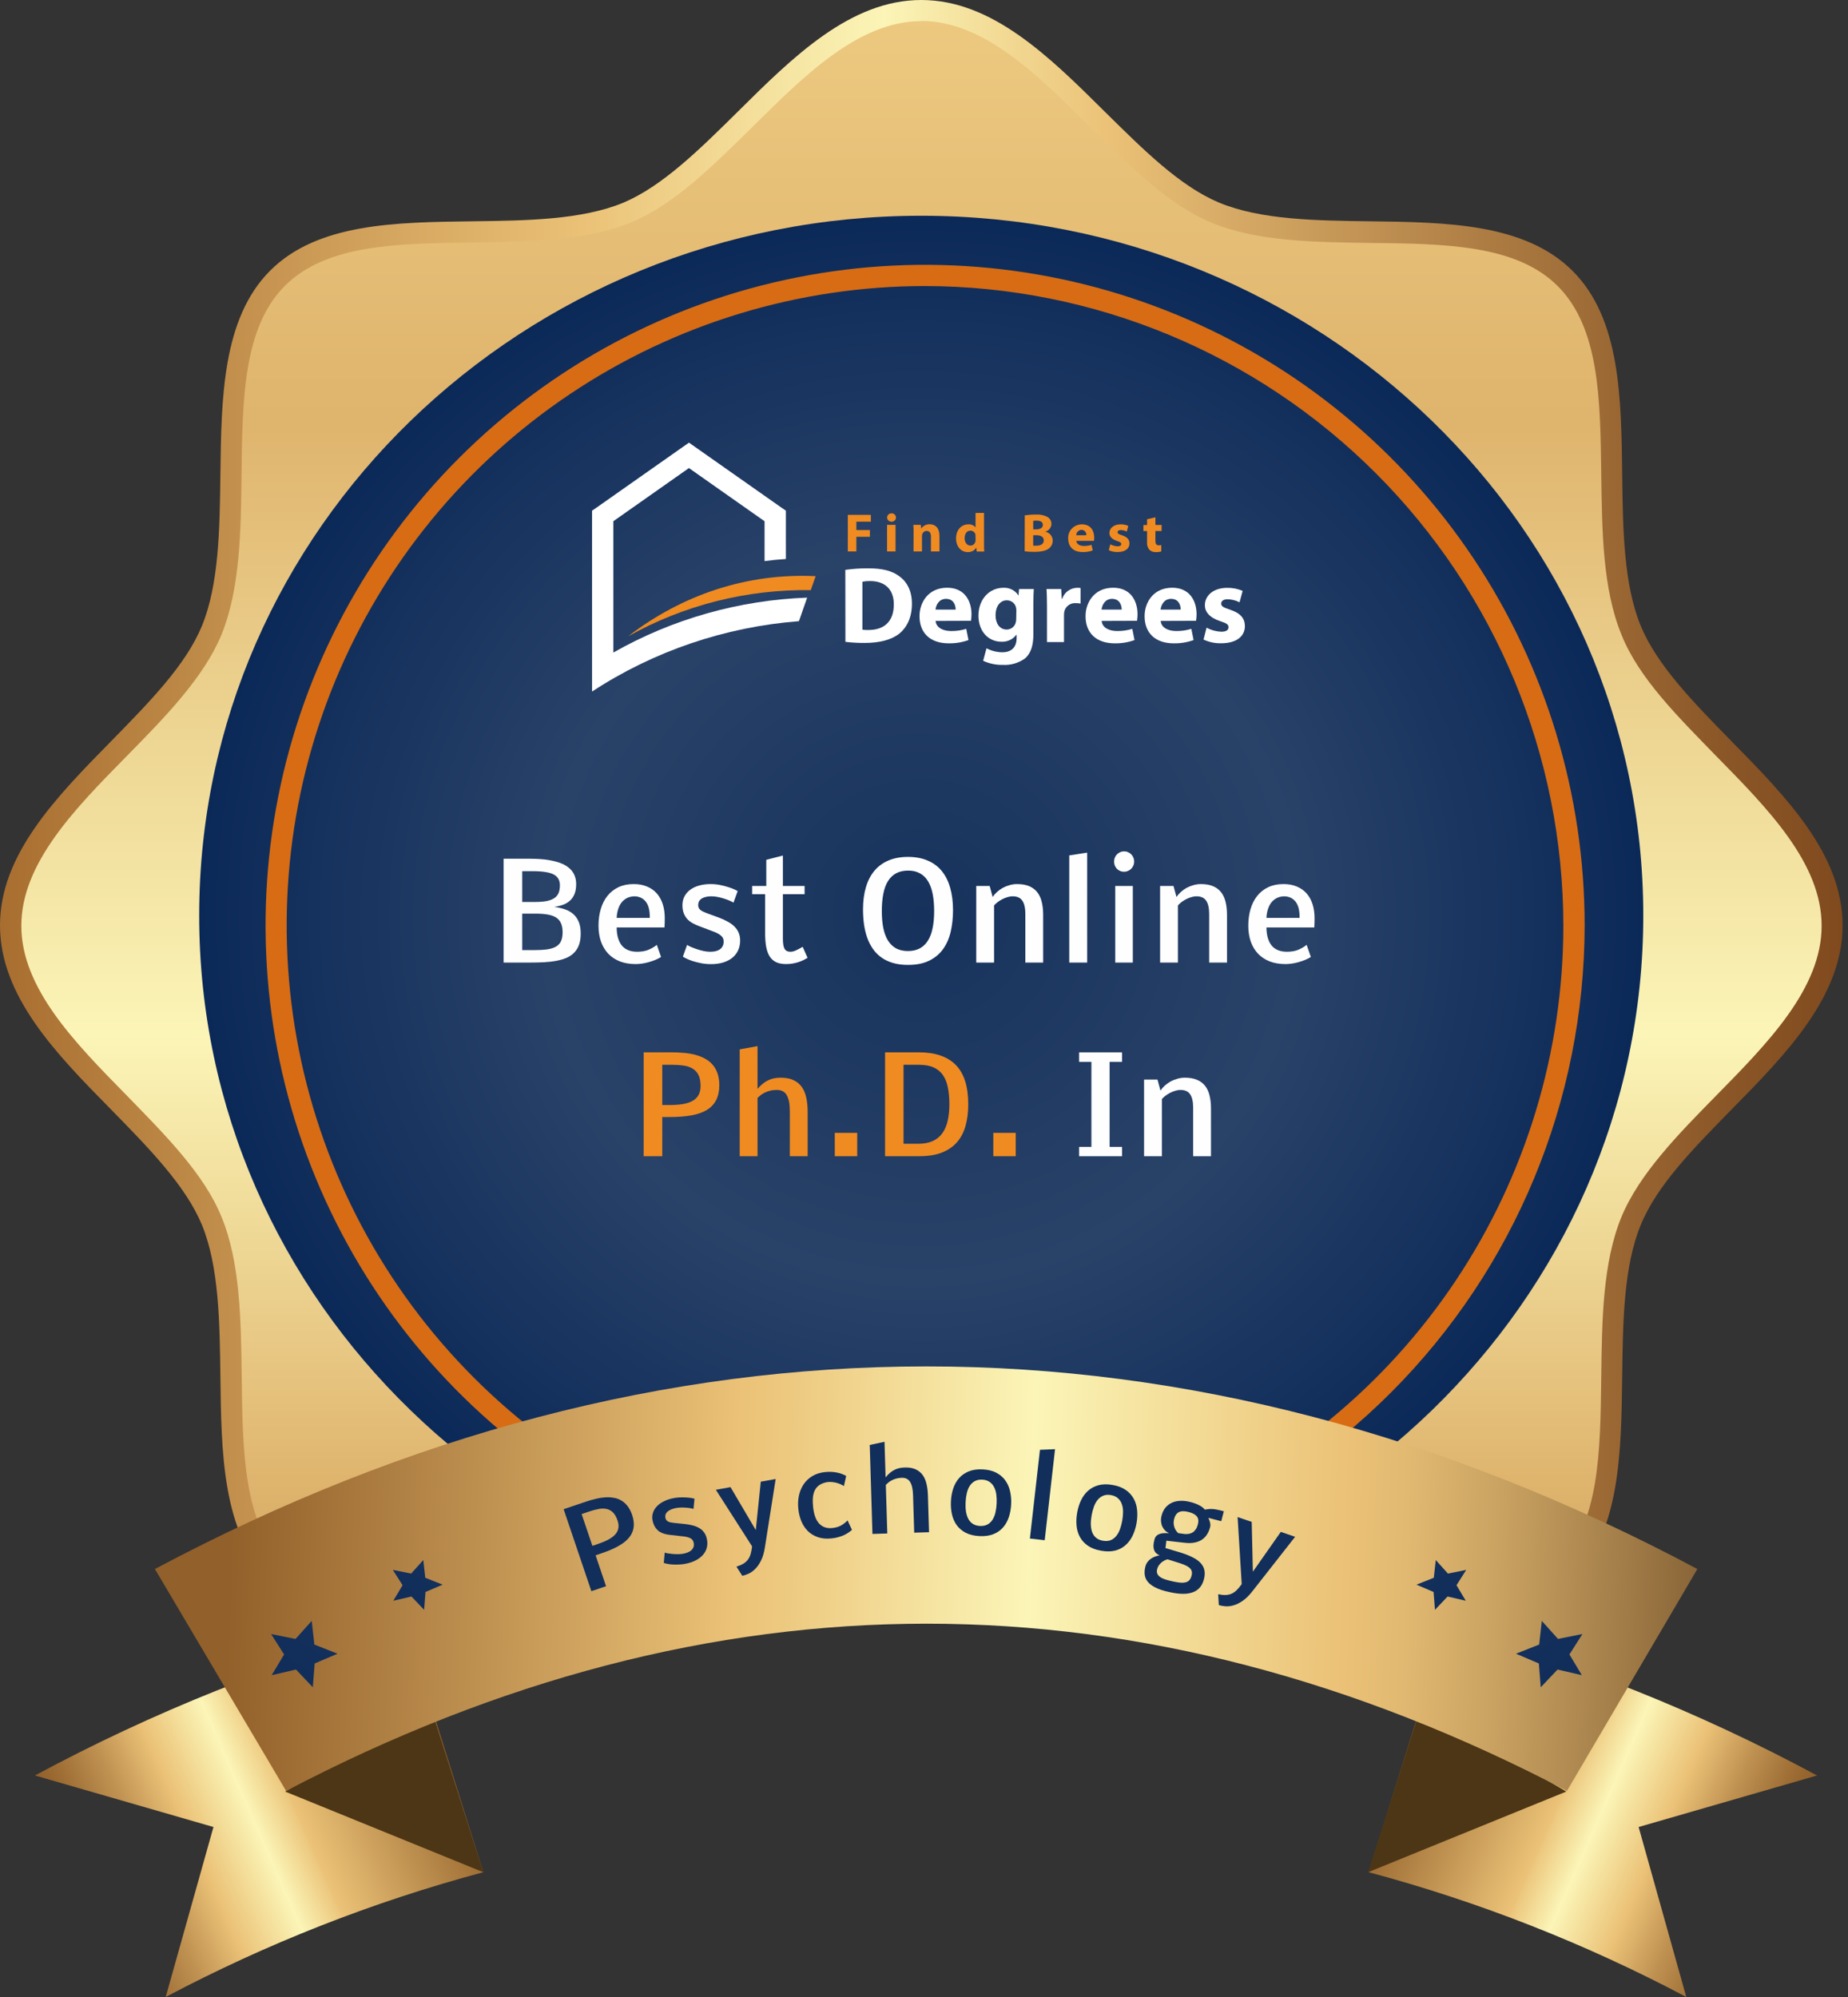 <svg width="334" height="361" viewBox="0 0 334 361" fill="none" xmlns="http://www.w3.org/2000/svg">
<rect x="0" y="0" width="334" height="361" fill="#333333" stroke="none"/>
<g clip-path="url(#clip0_22_6833)">
<path d="M332.186 167.279C332.186 187.948 303.185 202.685 295.75 220.661C288.034 239.288 297.842 270.17 283.834 284.22C269.826 298.27 238.979 288.428 220.384 296.157C202.438 303.604 185.634 279 165 279C144.365 279 131.747 303.604 113.802 296.157C95.206 288.428 64.378 298.252 50.352 284.22C36.326 270.187 46.151 239.288 38.435 220.661C31 202.738 2 187.948 2 167.279C2 146.609 31 131.872 38.488 113.896C46.204 95.269 36.396 64.387 50.405 50.337C64.413 36.288 95.259 46.129 113.855 38.4C131.8 30.953 146.511 1.902 167.146 1.902C187.78 1.902 202.491 30.953 220.436 38.4C239.032 46.129 269.861 36.305 283.886 50.337C297.912 64.37 288.07 95.339 295.75 113.896C303.185 131.872 332.186 146.609 332.186 167.279Z" fill="url(#paint0_linear_22_6833)"/>
<path d="M166.51 291.573C153.7 291.573 143.344 281.291 133.32 271.343C126.311 264.424 119.739 300.874 112.66 297.934C105.142 294.8 95.136 294.677 85.428 294.554C71.637 294.378 57.39 294.219 48.768 285.575C40.147 276.93 40.007 262.598 39.831 248.742C39.709 239.006 39.586 228.935 36.484 221.382C33.54 214.339 27.021 207.649 20.135 200.624C10.234 190.571 0 180.148 0 167.278C0 154.407 10.251 144.002 20.135 133.931C27.021 126.889 33.54 120.286 36.484 113.173C39.586 105.62 39.709 95.567 39.831 85.813C40.007 71.957 40.182 57.643 48.768 48.981C57.355 40.319 71.549 40.178 85.428 40.002C95.118 39.878 105.142 39.755 112.66 36.639C119.669 33.681 126.328 27.131 133.32 20.212C143.344 10.264 153.7 0 166.51 0C179.32 0 189.676 10.264 199.7 20.212C206.709 27.131 213.281 33.681 220.36 36.639C227.878 39.755 237.884 39.878 247.592 40.002C261.383 40.178 275.63 40.354 284.252 48.998C292.873 57.643 293.013 71.887 293.189 85.813C293.311 95.549 293.434 105.62 296.553 113.173C299.48 120.216 305.998 126.906 312.885 133.931C322.786 144.002 333.02 154.407 333.02 167.278C333.02 180.148 322.786 190.571 312.885 200.624C305.998 207.667 299.48 214.269 296.553 221.399C293.434 228.935 293.311 239.006 293.189 248.742C293.013 262.598 292.838 276.912 284.252 285.575C275.665 294.237 261.383 294.378 247.592 294.554C237.901 294.677 227.878 294.8 220.36 297.934C213.351 300.874 206.692 264.424 199.7 271.343C189.676 281.22 179.32 291.573 166.51 291.573ZM166.51 3.821C155.26 3.821 145.482 13.539 136.001 22.941C128.992 29.825 121.895 36.938 114.114 40.178C105.913 43.593 95.522 43.699 85.463 43.84C71.847 43.998 58.967 44.157 51.467 51.692C43.967 59.228 43.809 72.168 43.651 85.848C43.546 95.954 43.406 106.395 40.042 114.705C36.817 122.522 29.738 129.723 22.886 136.695C13.528 146.203 3.855 156.062 3.855 167.348C3.855 178.634 13.528 188.476 22.886 198.001C29.738 205.043 36.905 212.191 40.042 219.991C43.441 228.231 43.546 238.671 43.687 248.777C43.844 262.457 44.002 275.398 51.502 282.934C59.002 290.469 71.882 290.628 85.498 290.786C95.557 290.909 105.948 291.05 114.149 294.448C121.912 297.688 129.097 261.818 136.036 268.685C145.499 278.086 155.312 287.805 166.545 287.805C177.778 287.805 187.573 278.086 197.054 268.685C204.063 261.818 211.178 297.6 218.941 294.448C227.142 291.05 237.533 290.927 247.592 290.786C261.208 290.628 274.088 290.469 281.588 282.934C289.088 275.398 289.246 262.457 289.404 248.777C289.526 238.671 289.666 228.231 293.048 219.991C296.273 212.191 303.37 204.973 310.204 198.018C319.562 188.493 329.235 178.651 329.235 167.348C329.235 156.045 319.562 146.22 310.204 136.695C303.37 129.653 296.185 122.61 293.048 114.705C289.666 106.465 289.544 96.025 289.404 85.919C289.246 72.239 289.088 59.316 281.588 51.763C274.088 44.209 261.208 44.069 247.592 43.91C237.533 43.787 227.142 43.664 218.941 40.248C211.178 37.008 203.993 29.895 197.054 23.012C187.556 13.539 177.76 3.785 166.51 3.785V3.821Z" fill="url(#paint1_linear_22_6833)"/>
<path d="M294 166C294 190.92 286.552 215.281 272.597 236.002C258.642 256.722 238.807 272.872 215.601 282.409C192.395 291.945 166.859 294.441 142.224 289.579C117.588 284.717 94.959 272.717 77.198 255.095C59.436 237.474 47.341 215.023 42.44 190.581C37.54 166.14 40.055 140.805 49.667 117.782C59.28 94.758 75.558 75.08 96.443 61.235C117.328 47.39 141.882 40 167 40C200.683 40 232.985 53.275 256.803 76.904C280.62 100.534 294 132.583 294 166Z" fill="#A86E30"/>
<path d="M166.501 292C238.573 292 297 235.364 297 165.5C297 95.636 238.573 39 166.501 39C94.427 39 36 95.636 36 165.5C36 235.364 94.427 292 166.501 292Z" fill="url(#paint2_radial_22_6833)"/>
<path d="M167.184 286.683C143.608 286.68 120.564 279.674 100.964 266.551C81.363 253.429 66.088 234.779 57.068 212.96C48.049 191.141 45.691 167.133 50.292 143.971C54.894 120.81 66.248 99.536 82.919 82.838C99.591 66.141 120.83 54.77 143.953 50.164C167.075 45.558 191.041 47.924 212.822 56.962C234.602 66 253.218 81.305 266.315 100.941C279.412 120.576 286.403 143.662 286.403 167.277C286.366 198.937 273.792 229.29 251.442 251.675C229.092 274.061 198.789 286.651 167.184 286.683ZM167.184 51.709C144.366 51.709 122.06 58.487 103.087 71.186C84.115 83.885 69.328 101.934 60.596 123.051C51.864 144.169 49.579 167.405 54.03 189.823C58.482 212.241 69.47 232.834 85.605 248.996C101.739 265.159 122.296 276.165 144.676 280.625C167.056 285.084 190.253 282.795 211.334 274.048C232.415 265.301 250.433 250.488 263.11 231.483C275.787 212.478 282.554 190.134 282.554 167.277C282.516 136.638 270.349 107.265 248.721 85.6C227.093 63.934 197.77 51.747 167.184 51.709Z" fill="#D76C14"/>
<path d="M328.411 320.945C307.115 309.479 284.591 300.466 261.27 294.078L247.367 338.428C267.288 343.758 286.545 351.324 304.771 360.982L296.159 330.259L328.411 320.945Z" fill="url(#paint3_linear_22_6833)"/>
<path d="M283.082 323.851L247.262 338.429L256.823 308.463L283.082 323.851Z" fill="#4C3616"/>
<path d="M6.31 320.945C27.607 309.482 50.131 300.469 73.451 294.078L87.354 338.428C67.433 343.76 48.177 351.326 29.95 360.982L38.58 330.259L6.31 320.945Z" fill="url(#paint4_linear_22_6833)"/>
<path d="M51.533 323.851L87.354 338.429L77.792 308.463L51.533 323.851Z" fill="#4C3616"/>
<path d="M283.206 323.731C206.31 283.43 128.623 283.43 51.71 323.731L28 283.623C119.572 234.801 215.204 234.783 306.775 283.623L283.206 323.731Z" fill="url(#paint5_linear_22_6833)"/>
<path d="M114.241 273.821C114.524 274.659 114.617 275.422 114.519 276.108C114.419 276.788 114.138 277.409 113.675 277.971C113.21 278.526 112.561 279.035 111.727 279.495C110.899 279.954 109.899 280.381 108.728 280.778L107.645 281.144L109.535 286.731L106.88 287.629L101.868 272.809L105.892 271.448C106.503 271.242 107.101 271.07 107.687 270.934C108.278 270.789 108.845 270.7 109.391 270.667C109.936 270.634 110.454 270.661 110.945 270.75C111.433 270.832 111.883 270.996 112.296 271.241C112.715 271.484 113.089 271.818 113.419 272.243C113.746 272.662 114.02 273.188 114.241 273.821ZM108.056 279.097C108.796 278.847 109.431 278.581 109.961 278.299C110.489 278.01 110.903 277.698 111.202 277.364C111.505 277.021 111.691 276.645 111.759 276.237C111.833 275.827 111.785 275.369 111.614 274.864C111.395 274.216 111.12 273.728 110.789 273.4C110.459 273.072 110.075 272.862 109.638 272.769C109.205 272.668 108.721 272.67 108.186 272.775C107.656 272.872 107.082 273.025 106.465 273.234L105.124 273.687L107.066 279.432L108.056 279.097Z" fill="#122F5B"/>
<path d="M121.153 277.462C120.794 277.426 120.449 277.363 120.117 277.273C119.785 277.183 119.479 277.05 119.198 276.873C118.922 276.688 118.68 276.448 118.47 276.152C118.26 275.856 118.098 275.484 117.983 275.036C117.858 274.544 117.85 274.079 117.96 273.641C118.07 273.203 118.275 272.808 118.574 272.456C118.873 272.098 119.254 271.789 119.718 271.529C120.188 271.262 120.716 271.053 121.302 270.903C121.769 270.784 122.238 270.711 122.708 270.685C123.178 270.659 123.609 270.66 123.999 270.688C124.394 270.708 124.726 270.745 124.994 270.797C125.269 270.848 125.445 270.89 125.521 270.925L125.336 272.766C125.222 272.714 125.035 272.668 124.776 272.627C124.515 272.579 124.221 272.546 123.894 272.529C123.572 272.504 123.232 272.5 122.874 272.518C122.515 272.535 122.178 272.584 121.863 272.665C121.529 272.75 121.247 272.859 121.019 272.991C120.795 273.116 120.619 273.255 120.491 273.408C120.368 273.561 120.289 273.725 120.254 273.902C120.223 274.071 120.231 274.247 120.278 274.43C120.315 274.575 120.373 274.698 120.453 274.799C120.532 274.9 120.633 274.981 120.757 275.044C120.88 275.106 121.028 275.156 121.198 275.193C121.369 275.23 121.565 275.261 121.786 275.285L123.732 275.484C124.27 275.541 124.76 275.628 125.199 275.744C125.637 275.854 126.026 276.01 126.367 276.212C126.706 276.407 126.987 276.655 127.211 276.953C127.442 277.251 127.611 277.611 127.719 278.033C127.857 278.576 127.88 279.087 127.788 279.568C127.701 280.04 127.508 280.472 127.212 280.864C126.922 281.254 126.535 281.594 126.052 281.886C125.575 282.176 125.011 282.404 124.362 282.569C123.819 282.708 123.299 282.787 122.8 282.807C122.309 282.832 121.865 282.831 121.469 282.804C121.077 282.77 120.746 282.723 120.475 282.665C120.211 282.604 120.041 282.557 119.965 282.523L120.143 280.653C120.227 280.692 120.403 280.738 120.672 280.79C120.939 280.836 121.248 280.875 121.599 280.906C121.949 280.938 122.315 280.949 122.696 280.939C123.082 280.927 123.437 280.881 123.758 280.798C124.011 280.734 124.251 280.649 124.479 280.544C124.706 280.432 124.897 280.296 125.051 280.136C125.203 279.969 125.309 279.778 125.367 279.561C125.431 279.337 125.425 279.076 125.349 278.78C125.264 278.445 125.064 278.201 124.749 278.046C124.434 277.891 124.038 277.787 123.561 277.734L121.153 277.462Z" fill="#122F5B"/>
<path d="M129.379 269.3L132.031 268.822L136.595 276.583L137.5 267.836L140.191 267.352L138.233 279.781C138.087 280.693 137.861 281.458 137.555 282.076C137.25 282.693 136.904 283.195 136.517 283.583C136.137 283.969 135.739 284.259 135.324 284.452C134.909 284.646 134.519 284.776 134.154 284.842L133.103 283.195C133.591 283.041 134.003 282.865 134.337 282.666C134.672 282.466 134.946 282.225 135.159 281.942C135.379 281.657 135.547 281.32 135.662 280.929C135.783 280.536 135.87 280.067 135.924 279.522L129.379 269.3Z" fill="#122F5B"/>
<path d="M150.333 278.087C149.375 278.19 148.536 278.116 147.815 277.865C147.094 277.615 146.485 277.242 145.986 276.745C145.495 276.247 145.107 275.657 144.825 274.974C144.548 274.283 144.368 273.549 144.285 272.772C144.195 271.931 144.23 271.128 144.391 270.365C144.557 269.594 144.841 268.909 145.242 268.309C145.649 267.709 146.172 267.215 146.811 266.825C147.457 266.436 148.214 266.194 149.081 266.102C149.509 266.056 149.907 266.043 150.275 266.062C150.651 266.081 150.999 266.126 151.321 266.196C151.642 266.26 151.936 266.346 152.203 266.455C152.469 266.558 152.714 266.672 152.937 266.799L152.524 268.631C152.361 268.517 152.167 268.41 151.94 268.31C151.719 268.209 151.481 268.123 151.225 268.053C150.968 267.982 150.698 267.932 150.413 267.904C150.129 267.875 149.844 267.876 149.559 267.907C148.986 268.001 148.517 268.169 148.15 268.411C147.782 268.647 147.497 268.955 147.296 269.337C147.095 269.719 146.969 270.171 146.921 270.693C146.878 271.215 146.892 271.8 146.961 272.447C147.107 273.813 147.478 274.808 148.075 275.431C148.672 276.055 149.46 276.314 150.437 276.21C151.072 276.142 151.602 275.987 152.028 275.745C152.453 275.497 152.839 275.194 153.187 274.836L153.98 276.548C153.8 276.705 153.594 276.864 153.363 277.027C153.131 277.189 152.866 277.342 152.567 277.485C152.268 277.622 151.933 277.743 151.565 277.847C151.197 277.959 150.787 278.039 150.333 278.087Z" fill="#122F5B"/>
<path d="M160.058 267.057C160.316 266.743 160.575 266.475 160.835 266.252C161.095 266.029 161.363 265.849 161.639 265.71C161.921 265.565 162.214 265.458 162.518 265.39C162.822 265.322 163.147 265.283 163.492 265.272C164.279 265.248 164.937 265.355 165.465 265.593C165.994 265.831 166.421 266.173 166.747 266.619C167.073 267.065 167.308 267.602 167.451 268.23C167.6 268.857 167.686 269.545 167.709 270.293L167.912 276.97L165.228 277.051L165.021 270.258C164.989 269.197 164.812 268.408 164.49 267.89C164.174 267.365 163.668 267.114 162.972 267.135C162.595 267.146 162.254 267.196 161.951 267.283C161.654 267.37 161.387 267.476 161.149 267.601C160.919 267.725 160.715 267.861 160.537 268.01C160.365 268.159 160.22 268.297 160.1 268.424L160.367 277.199L157.683 277.281L157.193 261.195L159.862 260.625L160.058 267.057Z" fill="#122F5B"/>
<path d="M177.109 275.836C177.642 275.863 178.093 275.778 178.461 275.581C178.836 275.378 179.141 275.094 179.374 274.727C179.615 274.355 179.793 273.92 179.909 273.424C180.025 272.921 180.098 272.381 180.127 271.802C180.155 271.23 180.137 270.688 180.071 270.176C180.006 269.664 179.872 269.215 179.67 268.826C179.474 268.432 179.2 268.115 178.847 267.876C178.501 267.63 178.061 267.494 177.528 267.468C176.995 267.441 176.543 267.532 176.174 267.742C175.806 267.945 175.501 268.233 175.261 268.606C175.028 268.972 174.852 269.41 174.736 269.919C174.619 270.422 174.547 270.956 174.519 271.521C174.503 271.827 174.501 272.143 174.51 272.469C174.527 272.79 174.563 273.108 174.619 273.423C174.682 273.733 174.771 274.031 174.887 274.317C175.004 274.596 175.161 274.845 175.358 275.064C175.556 275.282 175.798 275.461 176.084 275.599C176.371 275.737 176.712 275.816 177.109 275.836ZM182.751 271.933C182.709 272.759 182.57 273.531 182.332 274.249C182.093 274.967 181.743 275.589 181.28 276.113C180.824 276.638 180.243 277.042 179.537 277.326C178.833 277.604 177.993 277.718 177.017 277.67C176.042 277.621 175.217 277.423 174.544 277.077C173.87 276.723 173.326 276.263 172.912 275.694C172.503 275.126 172.217 274.473 172.051 273.735C171.886 272.997 171.824 272.214 171.866 271.389C171.907 270.556 172.047 269.778 172.286 269.053C172.531 268.329 172.884 267.705 173.347 267.18C173.817 266.656 174.401 266.252 175.1 265.967C175.805 265.683 176.642 265.565 177.611 265.614C178.58 265.662 179.397 265.863 180.064 266.216C180.737 266.569 181.278 267.029 181.687 267.597C182.101 268.166 182.391 268.822 182.556 269.567C182.727 270.312 182.792 271.101 182.751 271.933Z" fill="#122F5B"/>
<path d="M188.816 278.419L186.138 278.115L187.959 262.075L190.685 261.962L188.816 278.419Z" fill="#122F5B"/>
<path d="M199.325 278.509C199.85 278.602 200.308 278.575 200.698 278.426C201.096 278.272 201.434 278.028 201.712 277.694C201.997 277.354 202.228 276.946 202.406 276.468C202.584 275.984 202.724 275.457 202.826 274.887C202.926 274.322 202.976 273.782 202.975 273.267C202.975 272.751 202.898 272.287 202.747 271.877C202.602 271.461 202.37 271.112 202.05 270.83C201.737 270.543 201.318 270.353 200.793 270.26C200.267 270.166 199.808 270.2 199.415 270.362C199.024 270.517 198.686 270.764 198.401 271.104C198.123 271.438 197.894 271.85 197.714 272.34C197.536 272.824 197.397 273.345 197.298 273.903C197.244 274.204 197.201 274.517 197.17 274.842C197.146 275.162 197.142 275.482 197.158 275.802C197.181 276.117 197.233 276.424 197.312 276.722C197.392 277.014 197.516 277.281 197.685 277.523C197.854 277.764 198.071 277.972 198.338 278.145C198.605 278.318 198.934 278.439 199.325 278.509ZM205.412 275.347C205.267 276.161 205.032 276.909 204.705 277.592C204.379 278.274 203.953 278.846 203.428 279.308C202.909 279.772 202.282 280.1 201.547 280.293C200.812 280.48 199.965 280.487 199.003 280.316C198.042 280.145 197.249 279.846 196.624 279.417C196 278.982 195.519 278.457 195.179 277.841C194.845 277.226 194.643 276.542 194.572 275.788C194.501 275.035 194.538 274.252 194.682 273.438C194.828 272.617 195.065 271.862 195.393 271.173C195.727 270.486 196.156 269.911 196.682 269.449C197.213 268.988 197.844 268.66 198.572 268.466C199.308 268.273 200.153 268.261 201.108 268.431C202.063 268.601 202.849 268.903 203.466 269.337C204.09 269.772 204.568 270.297 204.902 270.911C205.242 271.527 205.447 272.215 205.517 272.975C205.593 273.736 205.558 274.526 205.412 275.347Z" fill="#122F5B"/>
<path d="M211.165 285.672C211.858 285.852 212.449 285.976 212.936 286.042C213.422 286.114 213.827 286.119 214.153 286.056C214.484 286 214.742 285.872 214.929 285.672C215.122 285.473 215.266 285.191 215.361 284.826C215.467 284.416 215.451 284.079 215.311 283.814C215.178 283.55 214.929 283.318 214.564 283.115C214.2 282.913 213.719 282.717 213.123 282.529C212.526 282.34 211.823 282.12 211.014 281.869C210.827 281.915 210.636 281.99 210.441 282.094C210.246 282.198 210.062 282.321 209.89 282.465C209.723 282.617 209.571 282.786 209.435 282.972C209.304 283.167 209.209 283.378 209.15 283.605C209.071 283.907 209.067 284.168 209.138 284.388C209.215 284.61 209.347 284.799 209.535 284.956C209.722 285.119 209.955 285.257 210.235 285.37C210.521 285.485 210.831 285.585 211.165 285.672ZM214.119 277.298C214.383 277.32 214.635 277.308 214.875 277.263C215.122 277.219 215.349 277.134 215.557 277.006C215.767 276.873 215.953 276.689 216.114 276.455C216.276 276.221 216.404 275.925 216.497 275.566C216.657 274.948 216.598 274.465 216.319 274.117C216.046 273.77 215.556 273.505 214.85 273.321C214.529 273.238 214.226 273.189 213.94 273.175C213.661 273.163 213.408 273.202 213.183 273.291C212.96 273.375 212.763 273.522 212.594 273.734C212.433 273.941 212.305 274.224 212.212 274.583C212.148 274.828 212.118 275.073 212.122 275.316C212.132 275.561 212.172 275.797 212.241 276.023C212.312 276.243 212.406 276.449 212.524 276.642C212.65 276.829 212.792 276.994 212.951 277.136L214.119 277.298ZM218.401 274.375C218.554 274.718 218.659 275.024 218.717 275.295C218.776 275.559 218.772 275.817 218.707 276.069C218.589 276.523 218.413 276.942 218.179 277.325C217.953 277.703 217.654 278.022 217.284 278.283C216.914 278.543 216.462 278.728 215.929 278.838C215.402 278.95 214.776 278.963 214.052 278.875L210.808 278.506L210.644 279.836L213.295 280.626C214.179 280.896 214.928 281.188 215.539 281.502C216.158 281.811 216.646 282.16 217.002 282.548C217.359 282.937 217.585 283.372 217.682 283.855C217.78 284.331 217.75 284.872 217.593 285.477C217.416 286.157 217.132 286.695 216.74 287.091C216.346 287.493 215.856 287.773 215.27 287.93C214.683 288.094 214 288.145 213.222 288.084C212.451 288.024 211.592 287.872 210.647 287.626C209.16 287.24 208.106 286.69 207.484 285.976C206.868 285.265 206.712 284.326 207.015 283.161C207.092 282.864 207.215 282.6 207.383 282.368C207.549 282.142 207.747 281.948 207.978 281.786C208.21 281.618 208.464 281.482 208.74 281.379C209.015 281.276 209.297 281.201 209.585 281.155C209.337 281.05 209.129 280.918 208.961 280.76C208.794 280.603 208.669 280.409 208.588 280.179C208.506 279.949 208.468 279.68 208.474 279.373C208.487 279.066 208.546 278.708 208.653 278.299C208.73 278.003 208.852 277.776 209.021 277.618C209.198 277.455 209.404 277.337 209.638 277.264C209.873 277.19 210.132 277.15 210.416 277.143C210.707 277.138 211.003 277.137 211.304 277.142C211.037 277.032 210.795 276.875 210.579 276.671C210.371 276.462 210.202 276.22 210.072 275.944C209.948 275.669 209.87 275.363 209.837 275.025C209.81 274.688 209.845 274.334 209.941 273.962C210.086 273.408 210.312 272.938 210.62 272.554C210.937 272.166 211.321 271.865 211.773 271.653C212.225 271.441 212.737 271.322 213.309 271.296C213.88 271.27 214.5 271.343 215.168 271.517C215.773 271.674 216.292 271.866 216.724 272.093C217.157 272.313 217.506 272.579 217.768 272.889C218.037 272.838 218.281 272.804 218.501 272.787C218.728 272.765 218.954 272.764 219.178 272.782C219.41 272.795 219.654 272.828 219.909 272.881C220.166 272.927 220.465 272.995 220.805 273.083L221.193 273.184L220.726 274.98L218.401 274.375Z" fill="#122F5B"/>
<path d="M223.682 274.234L226.231 275.108L226.437 284.109L231.487 276.911L234.074 277.799L226.31 287.7C225.738 288.426 225.168 288.984 224.6 289.374C224.033 289.765 223.486 290.035 222.96 290.185C222.44 290.337 221.951 290.396 221.494 290.364C221.038 290.331 220.634 290.254 220.283 290.134L220.167 288.184C220.668 288.287 221.114 288.333 221.503 288.322C221.892 288.311 222.249 288.234 222.573 288.091C222.904 287.949 223.215 287.736 223.505 287.45C223.802 287.167 224.107 286.8 224.42 286.349L223.682 274.234Z" fill="#122F5B"/>
<path d="M259.349 291L261.63 288.595L264.916 289.356L263.242 286.55L265 283.784L261.693 284.446L259.495 282L259.139 285.208L256 286.45L259.097 287.773L259.349 291Z" fill="url(#paint6_radial_22_6833)"/>
<path d="M278.465 305L281.507 301.794L285.888 302.808L283.656 299.067L286 295.379L281.591 296.261L278.66 293L278.186 297.277L274 298.933L278.129 300.697L278.465 305Z" fill="url(#paint7_radial_22_6833)"/>
<path d="M76.651 291L74.37 288.595L71.084 289.356L72.758 286.55L71 283.784L74.307 284.446L76.505 282L76.861 285.208L80 286.45L76.903 287.773L76.651 291Z" fill="url(#paint8_radial_22_6833)"/>
<path d="M56.535 305L53.493 301.794L49.112 302.808L51.344 299.067L49 295.379L53.41 296.261L56.34 293L56.815 297.277L61 298.933L56.871 300.697L56.535 305Z" fill="url(#paint9_radial_22_6833)"/>
<path d="M95.662 155.227C97.123 155.227 98.345 155.316 99.33 155.496C100.322 155.668 101.154 155.914 101.826 156.234C102.17 156.398 102.482 156.598 102.763 156.832C103.052 157.059 103.298 157.32 103.502 157.617C103.705 157.914 103.861 158.246 103.97 158.613C104.08 158.98 104.134 159.391 104.134 159.844C104.134 160.523 104.037 161.105 103.841 161.59C103.646 162.074 103.373 162.477 103.021 162.797C102.67 163.117 102.252 163.367 101.767 163.547C101.283 163.727 100.748 163.855 100.162 163.934C100.826 164.02 101.451 164.16 102.037 164.355C102.623 164.543 103.13 164.82 103.56 165.188C103.99 165.547 104.33 166.016 104.58 166.594C104.83 167.172 104.955 167.891 104.955 168.75C104.955 169.523 104.857 170.191 104.662 170.754C104.466 171.309 104.181 171.781 103.806 172.172C103.439 172.562 102.986 172.879 102.447 173.121C101.908 173.355 101.295 173.539 100.607 173.672C99.919 173.805 99.158 173.895 98.322 173.941C97.494 173.98 96.603 174 95.65 174H91.021V155.227H95.662ZM96.423 171.75C97.377 171.75 98.185 171.707 98.849 171.621C99.521 171.527 100.064 171.359 100.478 171.117C100.9 170.875 101.205 170.547 101.392 170.133C101.588 169.711 101.685 169.172 101.685 168.516C101.685 167.867 101.588 167.328 101.392 166.898C101.205 166.461 100.908 166.113 100.502 165.855C100.103 165.598 99.591 165.418 98.966 165.316C98.349 165.207 97.611 165.152 96.752 165.152H94.384V171.75H96.423ZM94.384 163.043H96.74C97.56 163.043 98.252 162.988 98.814 162.879C99.384 162.762 99.845 162.582 100.197 162.34C100.548 162.098 100.802 161.789 100.959 161.414C101.115 161.031 101.193 160.578 101.193 160.055C101.193 159.602 101.107 159.215 100.935 158.895C100.763 158.566 100.482 158.297 100.091 158.086C99.701 157.875 99.189 157.723 98.556 157.629C97.923 157.527 97.15 157.477 96.236 157.477H94.384V163.043ZM119.479 172.992C119.135 173.203 118.768 173.387 118.377 173.543C117.987 173.699 117.588 173.832 117.182 173.941C116.784 174.051 116.389 174.133 115.998 174.188C115.608 174.242 115.241 174.27 114.897 174.27C113.827 174.27 112.873 174.109 112.038 173.789C111.209 173.461 110.506 172.996 109.928 172.395C109.358 171.785 108.92 171.055 108.616 170.203C108.319 169.344 108.17 168.383 108.17 167.32C108.17 166.234 108.307 165.234 108.58 164.32C108.854 163.398 109.256 162.605 109.788 161.941C110.327 161.27 110.991 160.746 111.78 160.371C112.577 159.996 113.491 159.809 114.522 159.809C115.436 159.809 116.241 159.957 116.936 160.254C117.639 160.543 118.229 160.957 118.705 161.496C119.182 162.035 119.541 162.684 119.784 163.441C120.026 164.199 120.147 165.043 120.147 165.973C120.147 166.262 120.143 166.547 120.135 166.828C120.127 167.109 120.116 167.383 120.1 167.648H111.452C111.459 168.406 111.549 169.062 111.721 169.617C111.893 170.172 112.135 170.629 112.448 170.988C112.768 171.348 113.155 171.613 113.608 171.785C114.069 171.957 114.584 172.043 115.155 172.043C115.881 172.043 116.522 171.941 117.077 171.738C117.631 171.527 118.178 171.215 118.717 170.801L119.479 172.992ZM117.44 165.727C117.44 164.508 117.194 163.59 116.702 162.973C116.209 162.355 115.526 162.039 114.651 162.023C114.12 162.039 113.659 162.152 113.268 162.363C112.885 162.566 112.561 162.844 112.295 163.195C112.038 163.547 111.838 163.957 111.698 164.426C111.557 164.895 111.475 165.395 111.452 165.926H117.44V165.727ZM126.304 167.391C125.898 167.242 125.515 167.066 125.155 166.863C124.796 166.66 124.48 166.414 124.206 166.125C123.941 165.828 123.73 165.477 123.573 165.07C123.417 164.664 123.339 164.184 123.339 163.629C123.339 163.02 123.468 162.477 123.726 162C123.984 161.523 124.339 161.125 124.792 160.805C125.245 160.477 125.78 160.23 126.398 160.066C127.023 159.895 127.698 159.809 128.425 159.809C129.003 159.809 129.57 159.863 130.124 159.973C130.679 160.082 131.179 160.211 131.624 160.359C132.077 160.5 132.452 160.641 132.749 160.781C133.054 160.922 133.245 161.023 133.323 161.086L132.562 163.172C132.445 163.078 132.241 162.969 131.952 162.844C131.663 162.711 131.331 162.586 130.956 162.469C130.589 162.344 130.195 162.238 129.773 162.152C129.351 162.066 128.945 162.023 128.554 162.023C128.14 162.023 127.78 162.066 127.476 162.152C127.179 162.23 126.933 162.34 126.738 162.48C126.55 162.621 126.409 162.789 126.316 162.984C126.23 163.172 126.187 163.379 126.187 163.605C126.187 163.785 126.218 163.945 126.28 164.086C126.343 164.227 126.437 164.352 126.562 164.461C126.687 164.57 126.843 164.672 127.03 164.766C127.218 164.859 127.437 164.953 127.687 165.047L129.89 165.855C130.499 166.082 131.042 166.328 131.519 166.594C131.995 166.852 132.402 167.148 132.738 167.484C133.073 167.812 133.327 168.184 133.499 168.598C133.679 169.012 133.769 169.48 133.769 170.004C133.769 170.676 133.644 171.277 133.394 171.809C133.152 172.332 132.8 172.777 132.339 173.145C131.886 173.512 131.335 173.793 130.687 173.988C130.046 174.184 129.323 174.281 128.519 174.281C127.847 174.281 127.218 174.219 126.632 174.094C126.054 173.977 125.538 173.844 125.085 173.695C124.64 173.539 124.269 173.387 123.972 173.238C123.683 173.09 123.499 172.984 123.421 172.922L124.183 170.801C124.269 170.871 124.46 170.977 124.757 171.117C125.054 171.25 125.402 171.387 125.8 171.527C126.198 171.668 126.62 171.789 127.066 171.891C127.519 171.992 127.945 172.043 128.343 172.043C128.655 172.043 128.96 172.016 129.257 171.961C129.554 171.898 129.816 171.797 130.042 171.656C130.269 171.508 130.448 171.316 130.581 171.082C130.722 170.84 130.792 170.535 130.792 170.168C130.792 169.754 130.632 169.41 130.312 169.137C129.991 168.863 129.562 168.625 129.023 168.422L126.304 167.391ZM142.07 174.27C141.375 174.27 140.785 174.16 140.301 173.941C139.816 173.715 139.426 173.375 139.129 172.922C138.832 172.461 138.617 171.883 138.484 171.188C138.352 170.484 138.285 169.656 138.285 168.703V161.637H135.941V160.148H138.496V155.426L141.496 154.652V160.148H145.422V161.637H141.496V169.746C141.496 170.535 141.594 171.117 141.789 171.492C141.992 171.859 142.352 172.043 142.867 172.043C143.164 172.043 143.492 171.961 143.852 171.797C144.219 171.633 144.625 171.418 145.07 171.152L145.961 173.145C145.758 173.27 145.523 173.398 145.258 173.531C144.992 173.664 144.695 173.785 144.367 173.895C144.039 174.004 143.684 174.094 143.301 174.164C142.918 174.234 142.508 174.27 142.07 174.27ZM172.244 164.52C172.244 165.918 172.103 167.223 171.822 168.434C171.541 169.637 171.08 170.684 170.439 171.574C169.806 172.457 168.97 173.152 167.931 173.66C166.892 174.168 165.615 174.422 164.099 174.422C163.091 174.422 162.189 174.305 161.392 174.07C160.595 173.836 159.896 173.504 159.295 173.074C158.693 172.645 158.181 172.125 157.759 171.516C157.338 170.906 156.994 170.23 156.728 169.488C156.47 168.746 156.279 167.945 156.154 167.086C156.037 166.219 155.978 165.316 155.978 164.379C155.978 162.902 156.15 161.578 156.494 160.406C156.838 159.227 157.349 158.23 158.029 157.418C158.709 156.605 159.552 155.984 160.56 155.555C161.576 155.117 162.755 154.898 164.099 154.898C165.451 154.898 166.634 155.117 167.65 155.555C168.673 155.984 169.525 156.613 170.205 157.441C170.884 158.27 171.392 159.281 171.728 160.477C172.072 161.664 172.244 163.012 172.244 164.52ZM159.377 164.695C159.377 165.812 159.463 166.816 159.634 167.707C159.814 168.598 160.091 169.355 160.466 169.98C160.849 170.605 161.338 171.086 161.931 171.422C162.533 171.75 163.255 171.914 164.099 171.914C164.92 171.914 165.627 171.758 166.22 171.445C166.822 171.125 167.314 170.66 167.697 170.051C168.088 169.434 168.373 168.68 168.552 167.789C168.74 166.891 168.834 165.859 168.834 164.695C168.834 163.523 168.744 162.484 168.564 161.578C168.384 160.672 168.103 159.906 167.72 159.281C167.338 158.656 166.849 158.184 166.255 157.863C165.67 157.535 164.966 157.371 164.146 157.371C163.302 157.371 162.58 157.531 161.978 157.852C161.377 158.172 160.88 158.645 160.49 159.27C160.107 159.887 159.826 160.652 159.646 161.566C159.466 162.473 159.377 163.516 159.377 164.695ZM179.409 162.152C179.62 161.824 179.881 161.52 180.194 161.238C180.514 160.949 180.866 160.699 181.248 160.488C181.639 160.277 182.053 160.113 182.491 159.996C182.928 159.871 183.37 159.809 183.815 159.809C184.659 159.809 185.377 159.93 185.971 160.172C186.565 160.414 187.053 160.77 187.436 161.238C187.819 161.707 188.096 162.289 188.268 162.984C188.448 163.68 188.537 164.48 188.537 165.387V174H185.315V165.234C185.315 164.148 185.135 163.344 184.776 162.82C184.424 162.289 183.842 162.023 183.03 162.023C182.702 162.023 182.366 162.078 182.022 162.188C181.678 162.297 181.354 162.434 181.049 162.598C180.745 162.762 180.471 162.941 180.229 163.137C179.987 163.332 179.799 163.512 179.666 163.676V174H176.444V160.148H178.87L179.409 162.152ZM196.488 174H193.253V154.629L196.488 154.125V174ZM201.566 174V160.148H204.742V174H201.566ZM201.355 155.742C201.355 155.484 201.402 155.242 201.496 155.016C201.59 154.789 201.719 154.594 201.883 154.43C202.047 154.266 202.238 154.137 202.457 154.043C202.676 153.941 202.91 153.891 203.16 153.891C203.418 153.891 203.656 153.941 203.875 154.043C204.102 154.137 204.297 154.27 204.461 154.441C204.625 154.605 204.754 154.801 204.848 155.027C204.941 155.254 204.988 155.492 204.988 155.742C204.988 156 204.938 156.242 204.836 156.469C204.742 156.695 204.609 156.891 204.438 157.055C204.273 157.219 204.078 157.348 203.852 157.441C203.633 157.535 203.402 157.582 203.16 157.582C202.895 157.582 202.652 157.535 202.434 157.441C202.215 157.34 202.023 157.207 201.859 157.043C201.703 156.871 201.578 156.676 201.484 156.457C201.398 156.23 201.355 155.992 201.355 155.742ZM212.634 162.152C212.845 161.824 213.106 161.52 213.419 161.238C213.739 160.949 214.091 160.699 214.473 160.488C214.864 160.277 215.278 160.113 215.716 159.996C216.153 159.871 216.595 159.809 217.04 159.809C217.884 159.809 218.602 159.93 219.196 160.172C219.79 160.414 220.278 160.77 220.661 161.238C221.044 161.707 221.321 162.289 221.493 162.984C221.673 163.68 221.763 164.48 221.763 165.387V174H218.54V165.234C218.54 164.148 218.36 163.344 218.001 162.82C217.649 162.289 217.067 162.023 216.255 162.023C215.927 162.023 215.591 162.078 215.247 162.188C214.903 162.297 214.579 162.434 214.274 162.598C213.97 162.762 213.696 162.941 213.454 163.137C213.212 163.332 213.024 163.512 212.891 163.676V174H209.669V160.148H212.095L212.634 162.152ZM236.92 172.992C236.576 173.203 236.209 173.387 235.818 173.543C235.427 173.699 235.029 173.832 234.623 173.941C234.224 174.051 233.83 174.133 233.439 174.188C233.048 174.242 232.681 174.27 232.337 174.27C231.267 174.27 230.314 174.109 229.478 173.789C228.65 173.461 227.947 172.996 227.369 172.395C226.798 171.785 226.361 171.055 226.056 170.203C225.759 169.344 225.611 168.383 225.611 167.32C225.611 166.234 225.748 165.234 226.021 164.32C226.295 163.398 226.697 162.605 227.228 161.941C227.767 161.27 228.431 160.746 229.22 160.371C230.017 159.996 230.931 159.809 231.962 159.809C232.877 159.809 233.681 159.957 234.377 160.254C235.08 160.543 235.67 160.957 236.146 161.496C236.623 162.035 236.982 162.684 237.224 163.441C237.466 164.199 237.587 165.043 237.587 165.973C237.587 166.262 237.584 166.547 237.576 166.828C237.568 167.109 237.556 167.383 237.541 167.648H228.892C228.9 168.406 228.99 169.062 229.162 169.617C229.334 170.172 229.576 170.629 229.888 170.988C230.209 171.348 230.595 171.613 231.048 171.785C231.509 171.957 232.025 172.043 232.595 172.043C233.322 172.043 233.962 171.941 234.517 171.738C235.072 171.527 235.619 171.215 236.158 170.801L236.92 172.992ZM234.88 165.727C234.88 164.508 234.634 163.59 234.142 162.973C233.65 162.355 232.966 162.039 232.091 162.023C231.56 162.039 231.099 162.152 230.709 162.363C230.326 162.566 230.002 162.844 229.736 163.195C229.478 163.547 229.279 163.957 229.138 164.426C228.998 164.895 228.916 165.395 228.892 165.926H234.88V165.727ZM197.254 207.324V191.949H195.027V190.227H202.797V191.949H200.547V207.324H202.797V209H195.027V207.324H197.254ZM209.739 197.152C209.95 196.824 210.212 196.52 210.524 196.238C210.845 195.949 211.196 195.699 211.579 195.488C211.97 195.277 212.384 195.113 212.821 194.996C213.259 194.871 213.7 194.809 214.145 194.809C214.989 194.809 215.708 194.93 216.302 195.172C216.895 195.414 217.384 195.77 217.766 196.238C218.149 196.707 218.427 197.289 218.598 197.984C218.778 198.68 218.868 199.48 218.868 200.387V209H215.645V200.234C215.645 199.148 215.466 198.344 215.106 197.82C214.755 197.289 214.173 197.023 213.36 197.023C213.032 197.023 212.696 197.078 212.352 197.188C212.009 197.297 211.684 197.434 211.38 197.598C211.075 197.762 210.802 197.941 210.559 198.137C210.317 198.332 210.13 198.512 209.997 198.676V209H206.774V195.148H209.2L209.739 197.152Z" fill="#FEFEFE"/>
<path d="M130.007 196.133C130.007 197.195 129.82 198.098 129.445 198.84C129.07 199.574 128.511 200.172 127.769 200.633C127.027 201.086 126.093 201.414 124.968 201.617C123.851 201.82 122.55 201.922 121.066 201.922H119.695V209H116.331V190.227H121.429C122.202 190.227 122.948 190.262 123.667 190.332C124.394 190.395 125.073 190.512 125.706 190.684C126.339 190.855 126.917 191.086 127.441 191.375C127.964 191.656 128.413 192.016 128.788 192.453C129.171 192.891 129.468 193.414 129.679 194.023C129.89 194.625 129.999 195.328 130.007 196.133ZM120.948 199.754C121.886 199.754 122.71 199.695 123.421 199.578C124.132 199.453 124.722 199.258 125.191 198.992C125.667 198.719 126.023 198.363 126.257 197.926C126.499 197.488 126.62 196.949 126.62 196.309C126.62 195.488 126.495 194.828 126.245 194.328C125.995 193.828 125.64 193.441 125.179 193.168C124.726 192.887 124.175 192.703 123.527 192.617C122.886 192.523 122.175 192.477 121.394 192.477H119.695V199.754H120.948ZM136.914 196.824C137.234 196.457 137.555 196.145 137.875 195.887C138.195 195.629 138.523 195.422 138.859 195.266C139.203 195.102 139.559 194.984 139.926 194.914C140.293 194.844 140.684 194.809 141.098 194.809C142.043 194.809 142.828 194.961 143.453 195.266C144.078 195.57 144.578 195.996 144.953 196.543C145.328 197.09 145.59 197.742 145.738 198.5C145.895 199.258 145.973 200.086 145.973 200.984V209H142.75V200.844C142.75 199.57 142.566 198.617 142.199 197.984C141.84 197.344 141.242 197.023 140.406 197.023C139.953 197.023 139.543 197.07 139.176 197.164C138.816 197.258 138.492 197.375 138.203 197.516C137.922 197.656 137.672 197.812 137.453 197.984C137.242 198.156 137.062 198.316 136.914 198.465V209H133.691V189.688L136.914 189.102V196.824ZM150.876 204.781H154.93V209H150.876V204.781ZM171.587 199.637C171.587 198.504 171.498 197.492 171.318 196.602C171.146 195.711 170.849 194.961 170.427 194.352C170.013 193.742 169.455 193.277 168.752 192.957C168.048 192.637 167.17 192.477 166.115 192.477H163.302V206.75H165.986C166.994 206.75 167.853 206.59 168.564 206.27C169.275 205.949 169.853 205.484 170.298 204.875C170.744 204.266 171.068 203.52 171.271 202.637C171.482 201.754 171.587 200.754 171.587 199.637ZM174.998 199.625C174.998 201.016 174.841 202.285 174.529 203.434C174.224 204.582 173.724 205.57 173.029 206.398C172.334 207.219 171.423 207.859 170.298 208.32C169.181 208.773 167.81 209 166.185 209H159.962V190.227H166.08C169.041 190.227 171.267 190.992 172.759 192.523C174.252 194.047 174.998 196.414 174.998 199.625ZM179.526 204.781H183.58V209H179.526V204.781Z" fill="#F08B21"/>
<g clip-path="url(#clip1_22_6833)">
<path d="M138.183 101.44V94.22L124.514 84.609L110.851 94.22V117.96C121.508 111.894 133.54 108.483 145.879 108.031L144.397 112.286C131.015 113.324 118.135 117.707 107.006 125.01V92.309L107.808 91.763L123.397 80.802L124.52 80.016L125.642 80.802L141.236 91.763L142.039 92.309V101.047C140.742 101.128 139.462 101.254 138.188 101.429" fill="white"/>
<path d="M153.232 93.068H157.397V94.303H154.776V95.815H157.223V97.033H154.776V99.682H153.232V93.068Z" fill="#F08B21"/>
<path d="M161.933 93.554C161.933 93.657 161.912 93.759 161.87 93.854C161.828 93.948 161.766 94.033 161.688 94.103C161.611 94.174 161.519 94.228 161.419 94.262C161.32 94.296 161.214 94.31 161.108 94.302C161.006 94.302 160.905 94.283 160.811 94.245C160.717 94.207 160.632 94.151 160.56 94.082C160.488 94.011 160.431 93.928 160.392 93.837C160.353 93.746 160.333 93.648 160.333 93.549C160.333 93.45 160.353 93.352 160.392 93.26C160.431 93.169 160.488 93.086 160.56 93.016C160.632 92.946 160.717 92.89 160.811 92.852C160.905 92.814 161.006 92.795 161.108 92.795C161.214 92.787 161.321 92.802 161.422 92.836C161.523 92.871 161.615 92.926 161.693 92.998C161.77 93.069 161.832 93.155 161.873 93.251C161.914 93.347 161.935 93.45 161.933 93.554ZM160.322 99.681V94.876H161.86V99.681H160.322Z" fill="#F08B21"/>
<path d="M165.116 96.404C165.116 95.809 165.116 95.312 165.071 94.875H166.424L166.497 95.531C166.666 95.29 166.894 95.094 167.161 94.961C167.427 94.827 167.724 94.76 168.024 94.766C169.034 94.766 169.792 95.416 169.792 96.83V99.681H168.254V97.016C168.254 96.399 168.035 95.973 167.479 95.973C167.307 95.972 167.138 96.025 166.998 96.123C166.858 96.221 166.753 96.36 166.699 96.519C166.655 96.638 166.634 96.764 166.637 96.89V99.681H165.105L165.116 96.404Z" fill="#F08B21"/>
<path d="M177.847 92.719V98.262C177.847 98.808 177.847 99.354 177.886 99.698H176.528L176.455 98.988C176.296 99.247 176.068 99.46 175.796 99.604C175.523 99.749 175.216 99.819 174.906 99.807C173.738 99.807 172.795 98.835 172.795 97.339C172.795 95.701 173.828 94.783 175.007 94.783C175.254 94.762 175.503 94.801 175.731 94.896C175.96 94.991 176.16 95.14 176.315 95.329V92.724L177.847 92.719ZM176.309 96.924C176.309 96.847 176.309 96.738 176.309 96.662C176.27 96.456 176.158 96.27 175.993 96.135C175.828 96.001 175.621 95.926 175.405 95.924C174.709 95.924 174.344 96.531 174.344 97.29C174.344 98.049 174.76 98.617 175.4 98.617C175.61 98.618 175.814 98.546 175.977 98.416C176.139 98.285 176.248 98.103 176.287 97.901C176.314 97.789 176.328 97.673 176.326 97.557L176.309 96.924Z" fill="#F08B21"/>
<path d="M185.212 93.161C185.871 93.059 186.538 93.012 187.205 93.019C187.898 92.962 188.593 93.092 189.214 93.396C189.461 93.516 189.668 93.701 189.813 93.93C189.958 94.158 190.034 94.422 190.034 94.69C190.028 95.013 189.916 95.325 189.714 95.581C189.512 95.837 189.23 96.022 188.911 96.11C189.298 96.186 189.646 96.391 189.893 96.69C190.14 96.99 190.272 97.364 190.264 97.748C190.266 98.02 190.203 98.289 190.08 98.534C189.957 98.778 189.778 98.992 189.557 99.157C189.063 99.54 188.232 99.758 186.879 99.758C186.316 99.764 185.753 99.731 185.195 99.66L185.212 93.161ZM186.739 95.695H187.244C188.052 95.695 188.485 95.373 188.485 94.881C188.485 94.39 188.092 94.111 187.396 94.111C187.176 94.109 186.957 94.122 186.739 94.15V95.695ZM186.739 98.638C186.937 98.648 187.136 98.648 187.334 98.638C188.03 98.638 188.647 98.382 188.647 97.683C188.647 96.984 188.03 96.749 187.261 96.749H186.739V98.638Z" fill="#F08B21"/>
<path d="M194.53 97.771C194.575 98.393 195.204 98.688 195.922 98.688C196.385 98.692 196.845 98.626 197.286 98.492L197.489 99.502C196.916 99.708 196.308 99.808 195.698 99.797C194.014 99.797 193.06 98.852 193.06 97.35C193.037 97.019 193.085 96.687 193.201 96.375C193.317 96.062 193.498 95.777 193.732 95.536C193.967 95.295 194.25 95.103 194.564 94.974C194.878 94.844 195.216 94.78 195.558 94.783C197.157 94.783 197.764 95.99 197.764 97.181C197.762 97.378 197.745 97.576 197.713 97.771H194.53ZM196.338 96.749C196.353 96.629 196.342 96.506 196.305 96.39C196.268 96.274 196.207 96.167 196.125 96.075C196.043 95.984 195.942 95.91 195.829 95.858C195.716 95.807 195.593 95.779 195.468 95.777C195.212 95.791 194.971 95.9 194.795 96.08C194.619 96.261 194.52 96.5 194.519 96.749H196.338Z" fill="#F08B21"/>
<path d="M200.666 98.394C201.074 98.61 201.527 98.733 201.991 98.754C202.456 98.754 202.647 98.596 202.647 98.35C202.647 98.104 202.496 97.989 201.923 97.804C200.902 97.465 200.509 96.924 200.514 96.356C200.514 95.461 201.306 94.784 202.529 94.784C203.008 94.776 203.483 94.869 203.922 95.057L203.652 96.089C203.32 95.921 202.954 95.828 202.58 95.816C202.204 95.816 201.991 95.963 201.991 96.209C201.991 96.455 202.181 96.553 202.788 96.755C203.731 97.066 204.124 97.531 204.135 98.235C204.135 99.131 203.405 99.791 201.991 99.791C201.439 99.805 200.893 99.691 200.396 99.458L200.666 98.394Z" fill="#F08B21"/>
<path d="M208.822 93.51V94.891H209.945V95.984H208.822V97.726C208.822 98.305 208.968 98.572 209.428 98.572C209.583 98.573 209.737 98.558 209.889 98.529V99.681C209.565 99.776 209.227 99.819 208.889 99.806C208.679 99.815 208.469 99.782 208.271 99.711C208.074 99.64 207.893 99.531 207.739 99.391C207.41 98.989 207.257 98.477 207.312 97.966V96H206.655V94.908H207.312V93.865L208.822 93.51Z" fill="#F08B21"/>
<path d="M152.778 103.008C154.155 102.816 155.545 102.725 156.937 102.735C159.525 102.735 161.203 103.188 162.517 104.15C163.931 105.171 164.818 106.804 164.818 109.141C164.818 111.681 163.87 113.428 162.573 114.509C161.136 115.667 158.952 116.219 156.286 116.219C155.119 116.228 153.953 116.162 152.794 116.022L152.778 103.008ZM155.865 113.821C156.22 113.875 156.579 113.895 156.937 113.881C159.744 113.881 161.546 112.407 161.546 109.239C161.546 106.509 159.907 105.034 157.263 105.034C156.794 105.024 156.325 105.064 155.865 105.154V113.821Z" fill="white"/>
<path d="M169.101 112.244C169.202 113.478 170.46 114.068 171.908 114.068C172.833 114.079 173.754 113.946 174.636 113.675L175.04 115.701C173.897 116.113 172.684 116.313 171.465 116.291C168.097 116.291 166.188 114.401 166.188 111.376C166.188 108.935 167.749 106.242 171.178 106.242C174.372 106.242 175.585 108.661 175.585 111.043C175.584 111.438 175.55 111.832 175.484 112.222L169.101 112.244ZM172.722 110.196C172.722 109.47 172.396 108.252 170.982 108.252C169.691 108.252 169.163 109.393 169.085 110.196H172.722Z" fill="white"/>
<path d="M186.845 106.47C186.806 107.076 186.767 107.884 186.767 109.32V114.683C186.767 116.535 186.38 118.047 185.268 119.009C184.115 119.854 182.69 120.272 181.249 120.188C180.019 120.217 178.8 119.963 177.69 119.446L178.296 117.185C179.179 117.652 180.166 117.901 181.17 117.911C182.624 117.911 183.736 117.141 183.736 115.371V114.743H183.691C183.387 115.151 182.985 115.479 182.52 115.699C182.055 115.919 181.541 116.024 181.024 116.005C178.583 116.005 176.842 114.077 176.842 111.303C176.842 108.217 178.902 106.251 181.333 106.251C181.869 106.22 182.404 106.33 182.881 106.569C183.358 106.808 183.76 107.168 184.044 107.611H184.084L184.185 106.47H186.845ZM183.691 110.38C183.693 110.196 183.674 110.013 183.635 109.834C183.557 109.457 183.346 109.119 183.038 108.878C182.73 108.638 182.345 108.51 181.951 108.518C180.828 108.518 179.935 109.501 179.935 111.248C179.935 112.679 180.659 113.799 181.951 113.799C182.32 113.796 182.678 113.676 182.971 113.456C183.263 113.236 183.472 112.928 183.567 112.581C183.645 112.326 183.679 112.06 183.668 111.794L183.691 110.38Z" fill="white"/>
<path d="M189.231 109.633C189.231 108.218 189.192 107.295 189.153 106.471H191.797L191.898 108.24H191.982C192.159 107.68 192.511 107.188 192.988 106.832C193.466 106.476 194.046 106.273 194.648 106.252C194.864 106.244 195.08 106.257 195.294 106.291V109.103C195.02 109.053 194.742 109.027 194.463 109.027C193.984 108.987 193.506 109.119 193.12 109.397C192.733 109.676 192.464 110.082 192.363 110.539C192.322 110.759 192.301 110.982 192.302 111.206V116.066H189.231V109.633Z" fill="white"/>
<path d="M199.111 112.244C199.212 113.478 200.469 114.068 201.918 114.068C202.843 114.079 203.764 113.946 204.646 113.675L205.05 115.701C203.906 116.113 202.693 116.313 201.474 116.291C198.106 116.291 196.197 114.401 196.197 111.376C196.197 108.935 197.758 106.242 201.188 106.242C204.382 106.242 205.594 108.661 205.594 111.043C205.594 111.438 205.56 111.832 205.493 112.222L199.111 112.244ZM202.731 110.196C202.731 109.47 202.406 108.252 200.991 108.252C199.7 108.252 199.173 109.393 199.094 110.196H202.731Z" fill="white"/>
<path d="M209.782 112.244C209.883 113.478 211.135 114.068 212.589 114.068C213.514 114.079 214.435 113.946 215.317 113.675L215.721 115.701C214.577 116.113 213.365 116.313 212.145 116.291C208.777 116.291 206.869 114.401 206.869 111.376C206.869 108.935 208.424 106.242 211.859 106.242C215.053 106.242 216.265 108.661 216.265 111.043C216.265 111.438 216.231 111.832 216.164 112.222L209.782 112.244ZM213.397 110.196C213.397 109.47 213.077 108.252 211.662 108.252C210.366 108.252 209.844 109.393 209.76 110.196H213.397Z" fill="white"/>
<path d="M218.067 113.466C218.881 113.904 219.788 114.152 220.717 114.193C221.643 114.193 222.03 113.881 222.03 113.39C222.03 112.898 221.727 112.664 220.571 112.298C218.533 111.631 217.764 110.55 217.764 109.409C217.764 107.623 219.342 106.263 221.783 106.263C222.749 106.244 223.707 106.43 224.59 106.809L224.029 108.874C223.367 108.533 222.633 108.346 221.885 108.327C221.138 108.327 220.717 108.622 220.717 109.114C220.717 109.605 221.099 109.802 222.311 110.206C224.192 110.834 224.978 111.757 225 113.171C225 114.963 223.546 116.279 220.717 116.279C219.613 116.305 218.519 116.077 217.523 115.613L218.067 113.466Z" fill="white"/>
<path d="M146.535 106.672C134.958 106.509 123.551 109.396 113.523 115.028C123.273 107.519 135.017 103.56 147.417 104.149L146.535 106.672Z" fill="#F08B21"/>
</g>
</g>
<defs>
<linearGradient id="paint0_linear_22_6833" x1="167.093" y1="1.902" x2="167.093" y2="332.655" gradientUnits="userSpaceOnUse">
<stop stop-color="#EDC980"/>
<stop offset="0.225" stop-color="#DFB46D"/>
<stop offset="0.56" stop-color="#FBF5B7"/>
<stop offset="0.805" stop-color="#DFB46D"/>
<stop offset="0.875" stop-color="#CFA360"/>
<stop offset="1" stop-color="#AC7B42"/>
</linearGradient>
<linearGradient id="paint1_linear_22_6833" x1="0" y1="167.278" x2="333.02" y2="167.278" gradientUnits="userSpaceOnUse">
<stop stop-color="#A86E30"/>
<stop offset="0.32" stop-color="#EBC277"/>
<stop offset="0.34" stop-color="#EDC980"/>
<stop offset="0.48" stop-color="#FBF5B7"/>
<stop offset="0.6" stop-color="#EBC277"/>
<stop offset="0.64" stop-color="#DFB46D"/>
<stop offset="0.81" stop-color="#AC7B42"/>
<stop offset="0.93" stop-color="#8C5828"/>
<stop offset="1" stop-color="#804A1E"/>
</linearGradient>
<radialGradient id="paint2_radial_22_6833" cx="0" cy="0" r="1" gradientUnits="userSpaceOnUse" gradientTransform="translate(166.5 165.5) scale(130.5 126.5)">
<stop stop-color="#16325C"/>
<stop offset="0.52" stop-color="#294268"/>
<stop offset="1" stop-color="#0B2958"/>
</radialGradient>
<linearGradient id="paint3_linear_22_6833" x1="253.466" y1="313.991" x2="318.569" y2="342.66" gradientUnits="userSpaceOnUse">
<stop stop-color="#92602A"/>
<stop offset="0.43" stop-color="#EBC277"/>
<stop offset="0.44" stop-color="#EDC980"/>
<stop offset="0.54" stop-color="#FBF5B7"/>
<stop offset="0.7" stop-color="#EBC277"/>
<stop offset="0.83" stop-color="#BF9151"/>
<stop offset="0.94" stop-color="#9E6E35"/>
<stop offset="1" stop-color="#92602A"/>
</linearGradient>
<linearGradient id="paint4_linear_22_6833" x1="81.167" y1="313.991" x2="16.081" y2="342.66" gradientUnits="userSpaceOnUse">
<stop stop-color="#92602A"/>
<stop offset="0.43" stop-color="#EBC277"/>
<stop offset="0.44" stop-color="#EDC980"/>
<stop offset="0.54" stop-color="#FBF5B7"/>
<stop offset="0.7" stop-color="#EBC277"/>
<stop offset="0.83" stop-color="#BF9151"/>
<stop offset="0.94" stop-color="#9E6E35"/>
<stop offset="1" stop-color="#92602A"/>
</linearGradient>
<linearGradient id="paint5_linear_22_6833" x1="41.481" y1="282.637" x2="336.147" y2="294.095" gradientUnits="userSpaceOnUse">
<stop stop-color="#92602A"/>
<stop offset="0.31" stop-color="#EBC277"/>
<stop offset="0.34" stop-color="#EDC980"/>
<stop offset="0.49" stop-color="#FBF5B7"/>
<stop offset="0.68" stop-color="#EBC277"/>
<stop offset="0.72" stop-color="#E2B971"/>
<stop offset="0.78" stop-color="#C8A161"/>
<stop offset="0.86" stop-color="#9F7A46"/>
<stop offset="0.96" stop-color="#664422"/>
<stop offset="1" stop-color="#4D2C12"/>
</linearGradient>
<radialGradient id="paint6_radial_22_6833" cx="0" cy="0" r="1" gradientUnits="userSpaceOnUse" gradientTransform="translate(242.014 260.56) rotate(163.478) scale(84.942 81.938)">
<stop stop-color="#1E3962"/>
<stop offset="0.52" stop-color="#0E2B59"/>
<stop offset="1" stop-color="#0D2B59"/>
</radialGradient>
<radialGradient id="paint7_radial_22_6833" cx="0" cy="0" r="1" gradientUnits="userSpaceOnUse" gradientTransform="translate(255.352 264.413) rotate(163.478) scale(113.256 109.251)">
<stop stop-color="#1E3962"/>
<stop offset="0.52" stop-color="#0E2B59"/>
<stop offset="1" stop-color="#0D2B59"/>
</radialGradient>
<radialGradient id="paint8_radial_22_6833" cx="0" cy="0" r="1" gradientUnits="userSpaceOnUse" gradientTransform="translate(93.986 260.56) rotate(16.521) scale(84.942 81.938)">
<stop stop-color="#1E3962"/>
<stop offset="0.52" stop-color="#0E2B59"/>
<stop offset="1" stop-color="#0D2B59"/>
</radialGradient>
<radialGradient id="paint9_radial_22_6833" cx="0" cy="0" r="1" gradientUnits="userSpaceOnUse" gradientTransform="translate(79.648 264.413) rotate(16.521) scale(113.256 109.251)">
<stop stop-color="#1E3962"/>
<stop offset="0.52" stop-color="#0E2B59"/>
<stop offset="1" stop-color="#0D2B59"/>
</radialGradient>
<clipPath id="clip0_22_6833">
<rect width="334" height="361" fill="white"/>
</clipPath>
<clipPath id="clip1_22_6833">
<rect width="118" height="45" fill="white" transform="translate(107 80)"/>
</clipPath>
</defs>
</svg>
